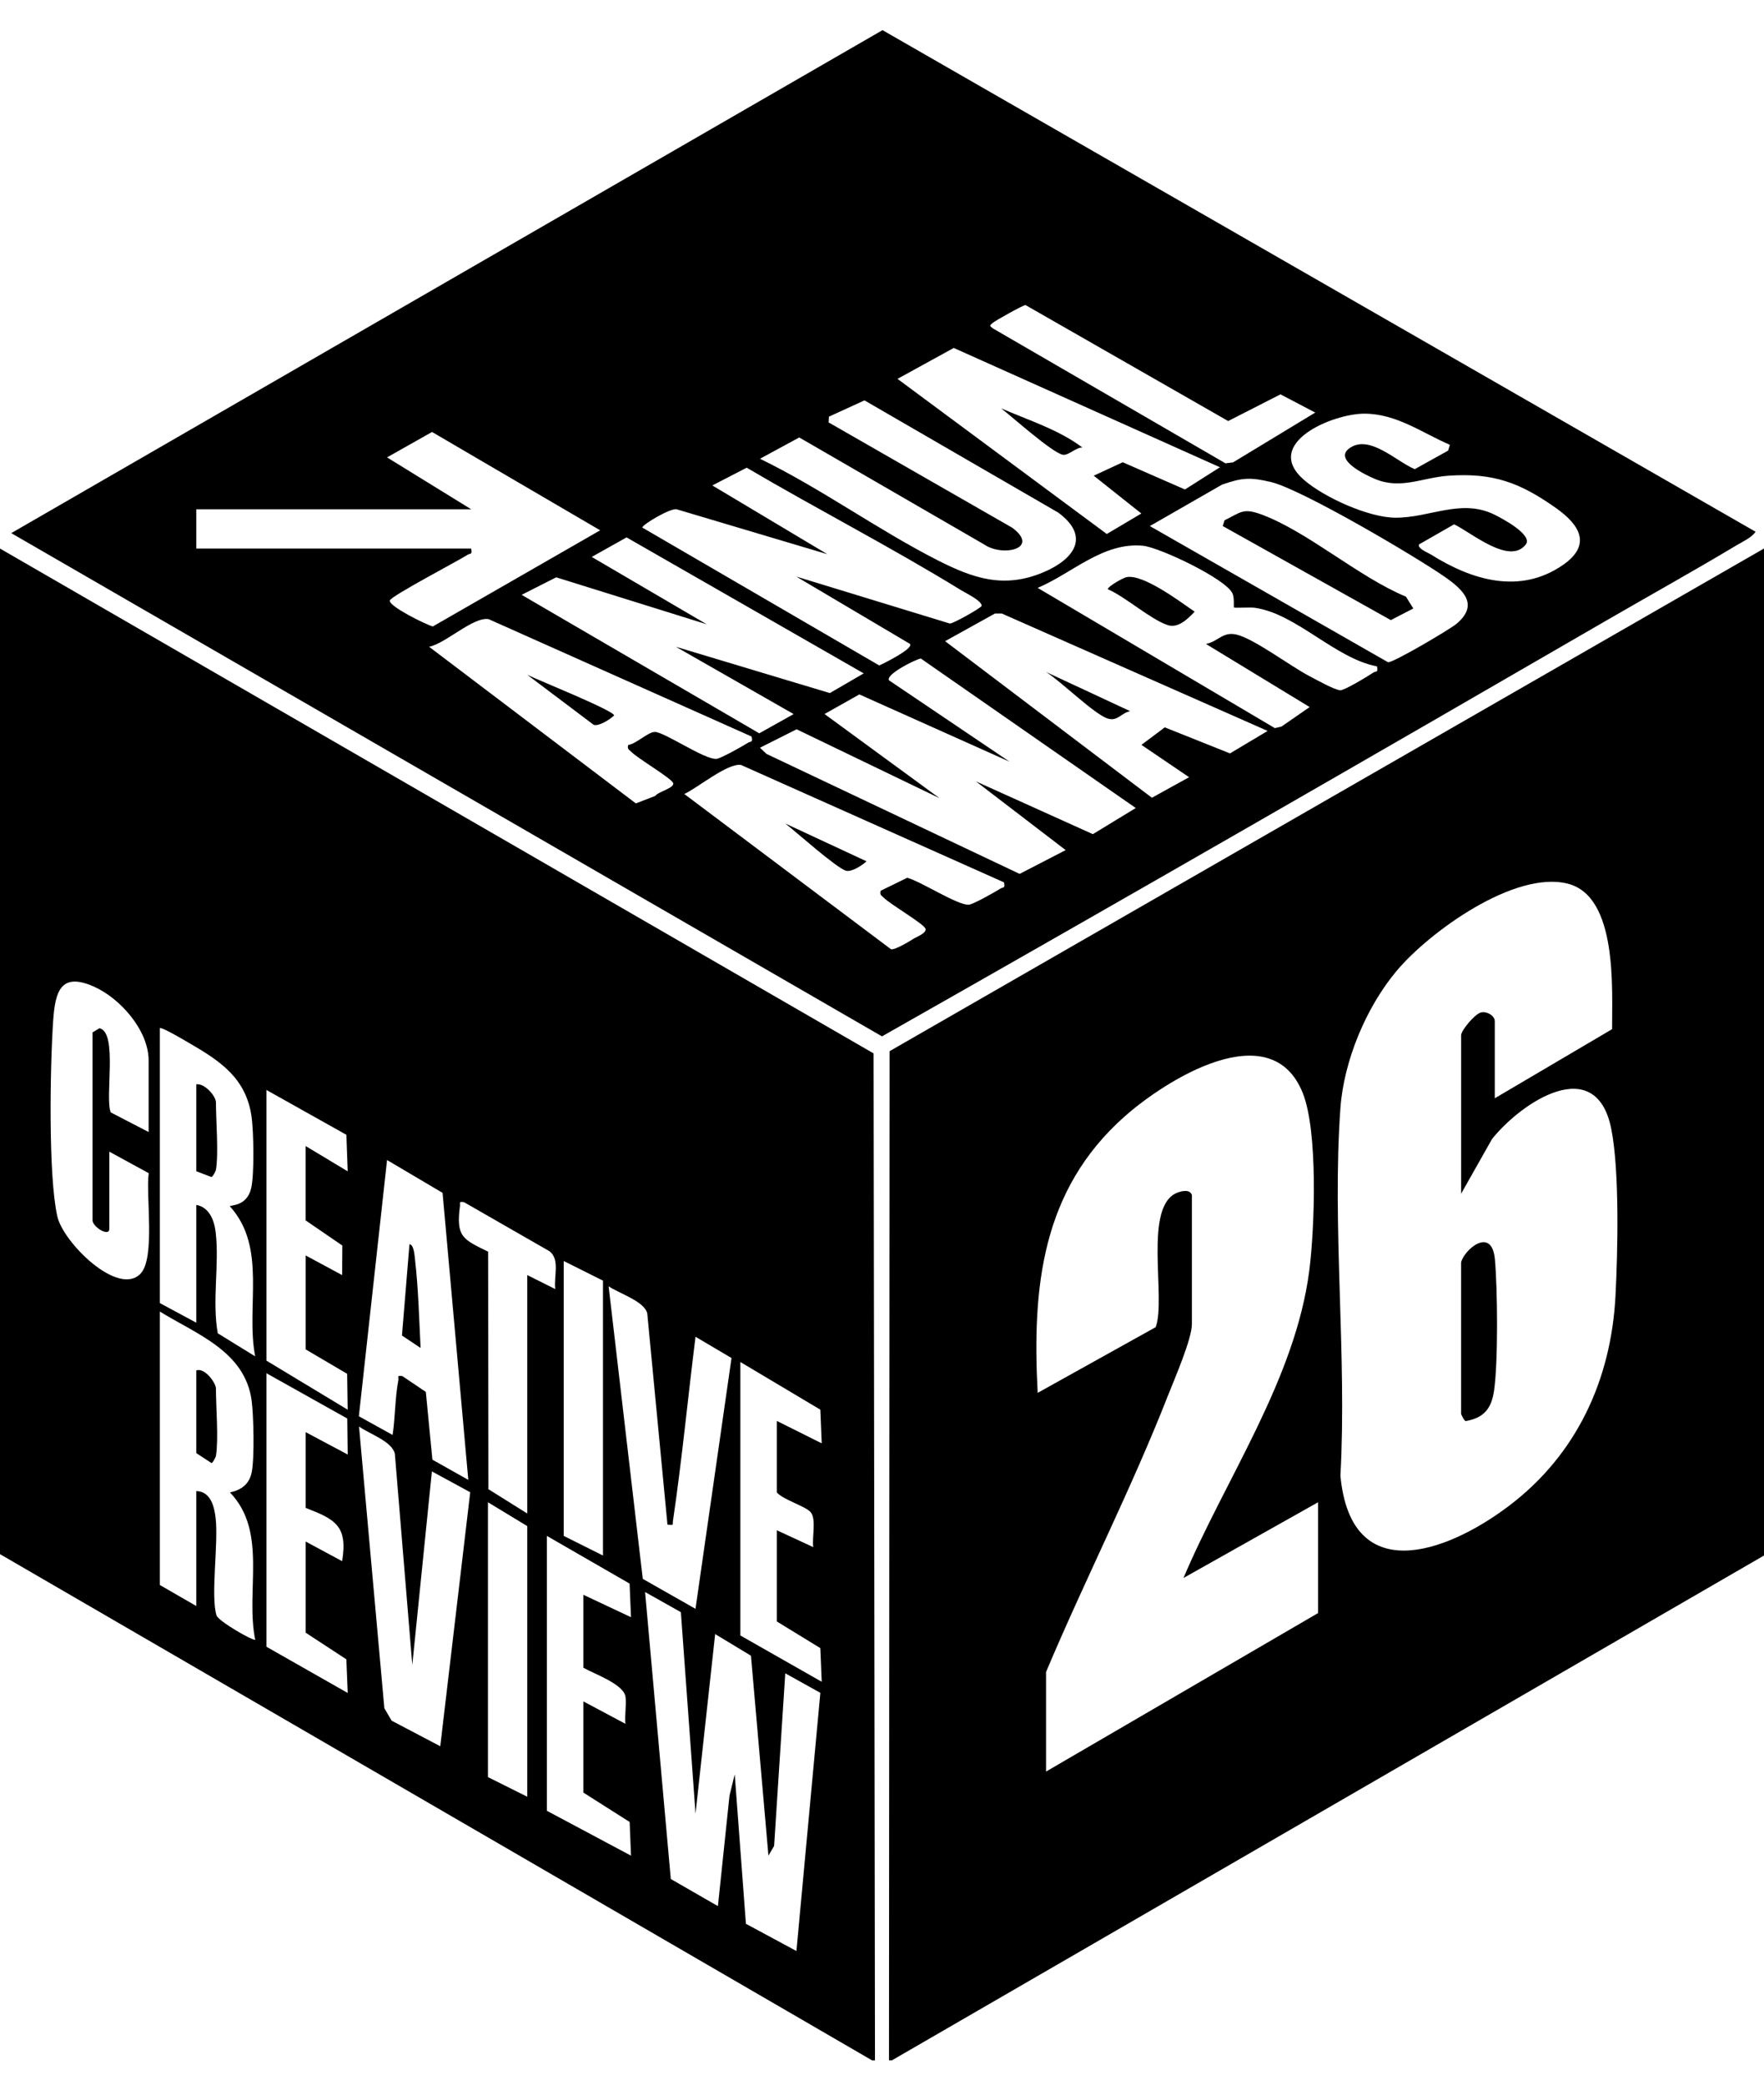 <svg width="55" height="65" viewBox="0 0 55 65" fill="none" xmlns="http://www.w3.org/2000/svg">
<path d="M27.281 64.244H27.194L0 48.458V17.104L27.238 32.845L27.281 64.243V64.244ZM4.634 35.296V33.066C4.634 32.126 3.745 31.121 2.919 30.758C1.885 30.304 1.719 30.923 1.657 31.838C1.562 33.237 1.5 36.646 1.787 37.926C1.969 38.739 3.675 40.433 4.377 39.718C4.853 39.234 4.54 37.268 4.637 36.58L3.409 35.909V38.314C3.409 38.583 2.885 38.251 2.885 38.051V32.191L3.101 32.06C3.681 32.187 3.265 34.205 3.452 34.684L4.633 35.296H4.634ZM4.984 40.63L6.121 41.242V37.569C6.528 37.643 6.68 38.052 6.723 38.41C6.845 39.417 6.606 40.556 6.79 41.572L7.956 42.291C7.656 40.732 8.337 38.904 7.168 37.613C7.168 37.566 7.695 37.63 7.831 37.05C7.933 36.616 7.909 35.303 7.846 34.836C7.68 33.61 6.858 33.078 5.884 32.513C5.77 32.447 5.03 32.006 4.984 32.059V40.63ZM8.307 33.984V42.424L10.841 43.955L10.824 42.835L9.531 42.074V39.145L10.667 39.757L10.674 38.836L9.53 38.052V35.734L10.841 36.522L10.8 35.383L8.307 33.985V33.984ZM14.601 46.141L13.799 37.193L12.068 36.17L11.189 44.159L12.241 44.742C12.326 44.181 12.313 43.596 12.42 43.038C12.441 42.929 12.355 42.88 12.546 42.907L13.277 43.4L13.482 45.513L14.601 46.142V46.141ZM16.439 47.19V39.756L17.313 40.193C17.259 39.816 17.468 39.277 17.136 39.015L14.468 37.484C14.292 37.459 14.356 37.49 14.34 37.611C14.216 38.565 14.431 38.641 15.219 39.027L15.229 46.433L16.44 47.191L16.439 47.19ZM18.8 39.93L17.576 39.318V47.889L18.8 48.501V39.93ZM20.811 47.539L20.181 40.955C20.098 40.571 19.296 40.33 18.976 40.105L20.041 49.229L21.685 50.163L22.808 42.343L21.686 41.68C21.447 43.585 21.264 45.509 20.984 47.409C20.961 47.561 21.03 47.556 20.811 47.54V47.539ZM4.984 40.893V49.42L6.121 50.076V46.491C6.566 46.504 6.681 46.967 6.723 47.332C6.815 48.119 6.564 49.758 6.75 50.366C6.806 50.55 7.909 51.18 7.957 51.126C7.647 49.596 8.353 47.762 7.17 46.534C7.525 46.456 7.774 46.279 7.849 45.901C7.936 45.468 7.909 44.134 7.846 43.67C7.639 42.131 6.129 41.602 4.983 40.893H4.984ZM23.084 42.467V50.994L25.62 52.437L25.577 51.388L24.221 50.557V47.714L25.357 48.239C25.311 47.948 25.462 47.358 25.271 47.145C25.101 46.956 24.426 46.767 24.221 46.534V44.304L25.62 45.003L25.577 43.953L23.084 42.467ZM8.307 42.817V51.345L10.842 52.787L10.799 51.738L9.531 50.907V48.065L10.667 48.677C10.849 47.577 10.453 47.373 9.531 47.016V44.654L10.842 45.353L10.828 44.23L8.307 42.817ZM12.855 51.912L12.311 45.328C12.223 44.936 11.504 44.705 11.194 44.478L11.984 53.263L12.21 53.65L13.727 54.448L14.661 46.528L13.466 45.878L12.855 51.912ZM16.439 56.023V47.583L15.214 46.84V55.41L16.439 56.022V56.023ZM17.051 56.46L19.674 57.859L19.632 56.809L18.188 55.892V53.049L19.499 53.748C19.473 53.481 19.535 53.171 19.504 52.912C19.456 52.516 18.542 52.199 18.188 51.999V49.725L19.674 50.424L19.63 49.376L17.051 47.889V56.46ZM21.23 50.268L20.113 49.639L20.915 58.587L22.384 59.433L22.745 55.99L22.908 55.323L23.257 59.984L24.832 60.832L25.578 52.782L24.484 52.174L24.136 57.556L23.959 57.859L23.414 51.625L22.298 50.95L21.686 56.547L21.229 50.267L21.23 50.268Z" fill="black"/>
<path d="M55 17.104V48.501L27.806 64.243H27.718L27.736 32.776L54.999 17.103L55 17.104ZM46.605 34.245L50.264 32.089C50.258 30.848 50.445 27.95 48.882 27.553C47.228 27.132 44.573 29.05 43.548 30.269C42.599 31.398 41.9 33.069 41.793 34.549C41.527 38.255 42.001 42.273 41.793 46.012C42.12 49.498 45.083 48.435 47.035 46.963C49.147 45.37 50.23 43.041 50.369 40.415C50.442 39.031 50.498 36.511 50.239 35.203C49.768 32.826 47.454 34.349 46.52 35.515L45.557 37.219V32.278C45.557 32.129 45.979 31.623 46.167 31.571C46.354 31.518 46.606 31.669 46.606 31.841V34.245H46.605ZM37.162 37.264V41.287C37.162 41.753 36.612 43.015 36.416 43.514C35.273 46.429 33.832 49.247 32.615 52.132V55.237L41.097 50.295V46.84L36.9 49.201C38.21 46.106 40.388 43.004 40.823 39.612C40.992 38.289 41.099 35.267 40.616 34.072C39.62 31.612 36.357 33.666 35.062 34.814C32.478 37.107 32.178 40.137 32.354 43.429L36.033 41.381C36.371 40.481 35.622 37.571 36.729 37.179C36.87 37.129 37.108 37.083 37.163 37.264H37.162Z" fill="black"/>
<path d="M54.737 16.58C54.613 16.764 54.345 16.883 54.151 16.998C52.837 17.786 51.488 18.536 50.161 19.304C42.625 23.669 35.073 28.019 27.499 32.314L0.351 16.623L27.516 0.94L54.738 16.58H54.737ZM31.974 9.511C31.896 9.516 31.056 9.983 30.955 10.066C30.854 10.148 30.843 10.154 30.955 10.238L38.209 14.446L38.446 14.417L41.008 12.864L39.924 12.296L38.293 13.128L31.975 9.512L31.974 9.511ZM38.037 14.569L29.737 10.849L27.983 11.813L34.509 16.65L35.586 16.011L34.102 14.832L35.006 14.413L36.946 15.262L38.036 14.57L38.037 14.569ZM23.697 14.304C25.593 15.226 27.363 16.517 29.234 17.469C30.34 18.031 31.297 18.363 32.527 17.846C33.49 17.441 34.01 16.731 32.994 15.982L26.954 12.484L25.846 12.991L25.836 13.171L31.56 16.454C32.44 17.112 31.257 17.371 30.687 16.977L24.92 13.64L23.696 14.304H23.697ZM45.206 13.869C44.335 13.494 43.541 12.898 42.539 12.898C41.537 12.898 39.351 13.83 40.657 14.963C41.288 15.51 42.667 16.135 43.501 16.142C44.568 16.151 45.543 15.54 46.578 16.038C46.828 16.159 47.806 16.678 47.572 16.977C47.062 17.633 45.865 16.595 45.337 16.349L44.244 16.975C44.186 17.104 44.526 17.233 44.623 17.294C45.889 18.09 47.389 18.546 48.732 17.615C49.645 16.983 49.244 16.358 48.52 15.845C47.398 15.05 46.563 14.736 45.162 14.833C44.349 14.889 43.674 15.273 42.872 14.934C42.564 14.805 41.607 14.345 42.051 13.994C42.673 13.504 43.542 14.397 44.112 14.628L45.151 14.05L45.205 13.87L45.206 13.869ZM6.121 15.879V17.104H14.69C14.732 17.309 14.664 17.244 14.577 17.3C14.266 17.498 12.187 18.586 12.154 18.723C12.112 18.898 13.271 19.473 13.495 19.533L18.713 16.535L13.471 13.469L12.068 14.261L14.691 15.879H6.121ZM24.833 17.979L29.616 19.442C29.732 19.442 30.591 18.951 30.604 18.896C30.64 18.745 30.103 18.487 29.964 18.401C27.784 17.061 25.489 15.882 23.282 14.583L22.21 15.136L25.795 17.279L21.106 15.882C20.924 15.82 20.024 16.36 20.026 16.449L27.413 20.748C27.55 20.691 28.482 20.227 28.376 20.079L24.833 17.981V17.979ZM35.852 16.403L43.277 20.648C43.425 20.676 45.203 19.626 45.412 19.451C46.126 18.853 45.616 18.386 45.059 17.995C44.139 17.351 40.583 15.257 39.629 15.03C38.985 14.877 38.727 14.891 38.1 15.112L35.851 16.403H35.852ZM21.073 20.166L25.874 21.61L26.93 20.996L19.536 16.756L18.45 17.365L22.035 19.465L17.342 18.001L16.264 18.547L23.673 22.865L24.745 22.265L21.073 20.166ZM38.474 18.941C38.459 18.925 38.493 18.653 38.429 18.505C38.233 18.054 36.156 17.066 35.633 17.016C34.39 16.899 33.424 17.879 32.354 18.33L39.749 22.703L39.954 22.655L40.834 22.046L37.6 20.078C37.98 20.006 38.115 19.692 38.54 19.783C39.086 19.902 40.248 20.782 40.832 21.084C41.045 21.194 41.594 21.506 41.787 21.523C41.91 21.533 42.666 21.076 42.819 20.971C42.895 20.919 42.981 20.986 42.932 20.777C41.63 20.533 40.414 19.13 39.119 18.95C38.974 18.93 38.495 18.964 38.473 18.94L38.474 18.941ZM39.523 22.79L31.237 19.13H31.021L29.468 19.992L35.916 24.874L37.075 24.233L35.589 23.225L36.317 22.679L38.351 23.491L39.523 22.791V22.79ZM23.434 22.965L15.236 19.305C14.752 19.224 13.895 20.066 13.379 20.166L19.825 25.05L20.432 24.816C20.507 24.689 21.061 24.565 20.985 24.408C20.909 24.25 19.892 23.654 19.679 23.439C19.608 23.367 19.553 23.362 19.586 23.228C19.831 23.199 20.204 22.822 20.417 22.822C20.717 22.822 21.961 23.686 22.334 23.662C22.471 23.654 23.161 23.262 23.321 23.16C23.407 23.105 23.477 23.168 23.433 22.965H23.434ZM30.43 24.364L34.074 26.009L35.412 25.194L28.711 20.533C28.522 20.566 27.6 21.038 27.719 21.213L31.479 23.75L26.794 21.652L25.708 22.263L29.293 24.887L24.838 22.739L23.696 23.314L23.897 23.506L31.791 27.248L33.226 26.506L30.429 24.364H30.43ZM31.304 27.512L23.106 23.852C22.689 23.782 21.754 24.565 21.336 24.757L27.783 29.599C27.914 29.619 28.342 29.36 28.477 29.274C28.578 29.21 28.907 29.089 28.855 28.955C28.793 28.796 27.765 28.204 27.55 27.986C27.479 27.914 27.425 27.91 27.457 27.774L28.287 27.369C28.703 27.476 29.858 28.231 30.204 28.209C30.341 28.201 31.031 27.809 31.191 27.707C31.276 27.652 31.346 27.715 31.303 27.512H31.304Z" fill="black"/>
<path d="M6.733 45.397C6.729 45.424 6.634 45.619 6.594 45.618L6.121 45.309V42.729C6.378 42.633 6.733 43.115 6.733 43.298C6.733 43.901 6.818 44.847 6.733 45.397Z" fill="black"/>
<path d="M6.733 36.476C6.729 36.505 6.636 36.696 6.591 36.699L6.121 36.52V33.808C6.376 33.771 6.733 34.17 6.733 34.377C6.733 34.975 6.819 35.934 6.733 36.476Z" fill="black"/>
<path d="M13.115 42.03L12.533 41.642L12.767 38.794C12.909 38.81 12.927 39.163 12.94 39.274C13.045 40.181 13.067 41.117 13.114 42.029L13.115 42.03Z" fill="black"/>
<path d="M45.556 39.362C45.639 38.979 46.514 38.208 46.61 39.27C46.694 40.2 46.713 42.467 46.583 43.362C46.502 43.917 46.271 44.209 45.7 44.309C45.649 44.301 45.556 44.097 45.556 44.084V39.361V39.362Z" fill="black"/>
<path d="M38.124 16.403L38.179 16.223C38.682 15.976 38.757 15.831 39.321 16.038C40.759 16.565 42.369 17.999 43.837 18.604L44.065 18.972L43.364 19.335L38.124 16.402V16.403Z" fill="black"/>
<path d="M35.129 17.995C35.648 17.895 36.797 18.762 37.248 19.072C37.036 19.295 36.733 19.601 36.403 19.489C35.859 19.305 35.109 18.62 34.541 18.372C34.539 18.286 35.012 18.017 35.129 17.994V17.995Z" fill="black"/>
<path d="M35.239 22.175C34.959 22.225 34.846 22.503 34.537 22.404C34.115 22.27 33.068 21.232 32.615 20.953L35.239 22.175Z" fill="black"/>
<path d="M24.483 25.676L27.017 26.855C26.881 26.982 26.557 27.195 26.382 27.15C26.085 27.072 24.819 25.935 24.483 25.676Z" fill="black"/>
<path d="M33.751 13.954C33.548 13.941 33.309 14.217 33.132 14.178C32.799 14.106 31.566 13.006 31.216 12.732C32.067 13.104 33.004 13.393 33.751 13.955V13.954Z" fill="black"/>
<path d="M16.439 21.04C16.761 21.201 19.148 22.158 19.148 22.308C19.012 22.434 18.688 22.647 18.513 22.602L16.439 21.04Z" fill="black"/>
</svg>
